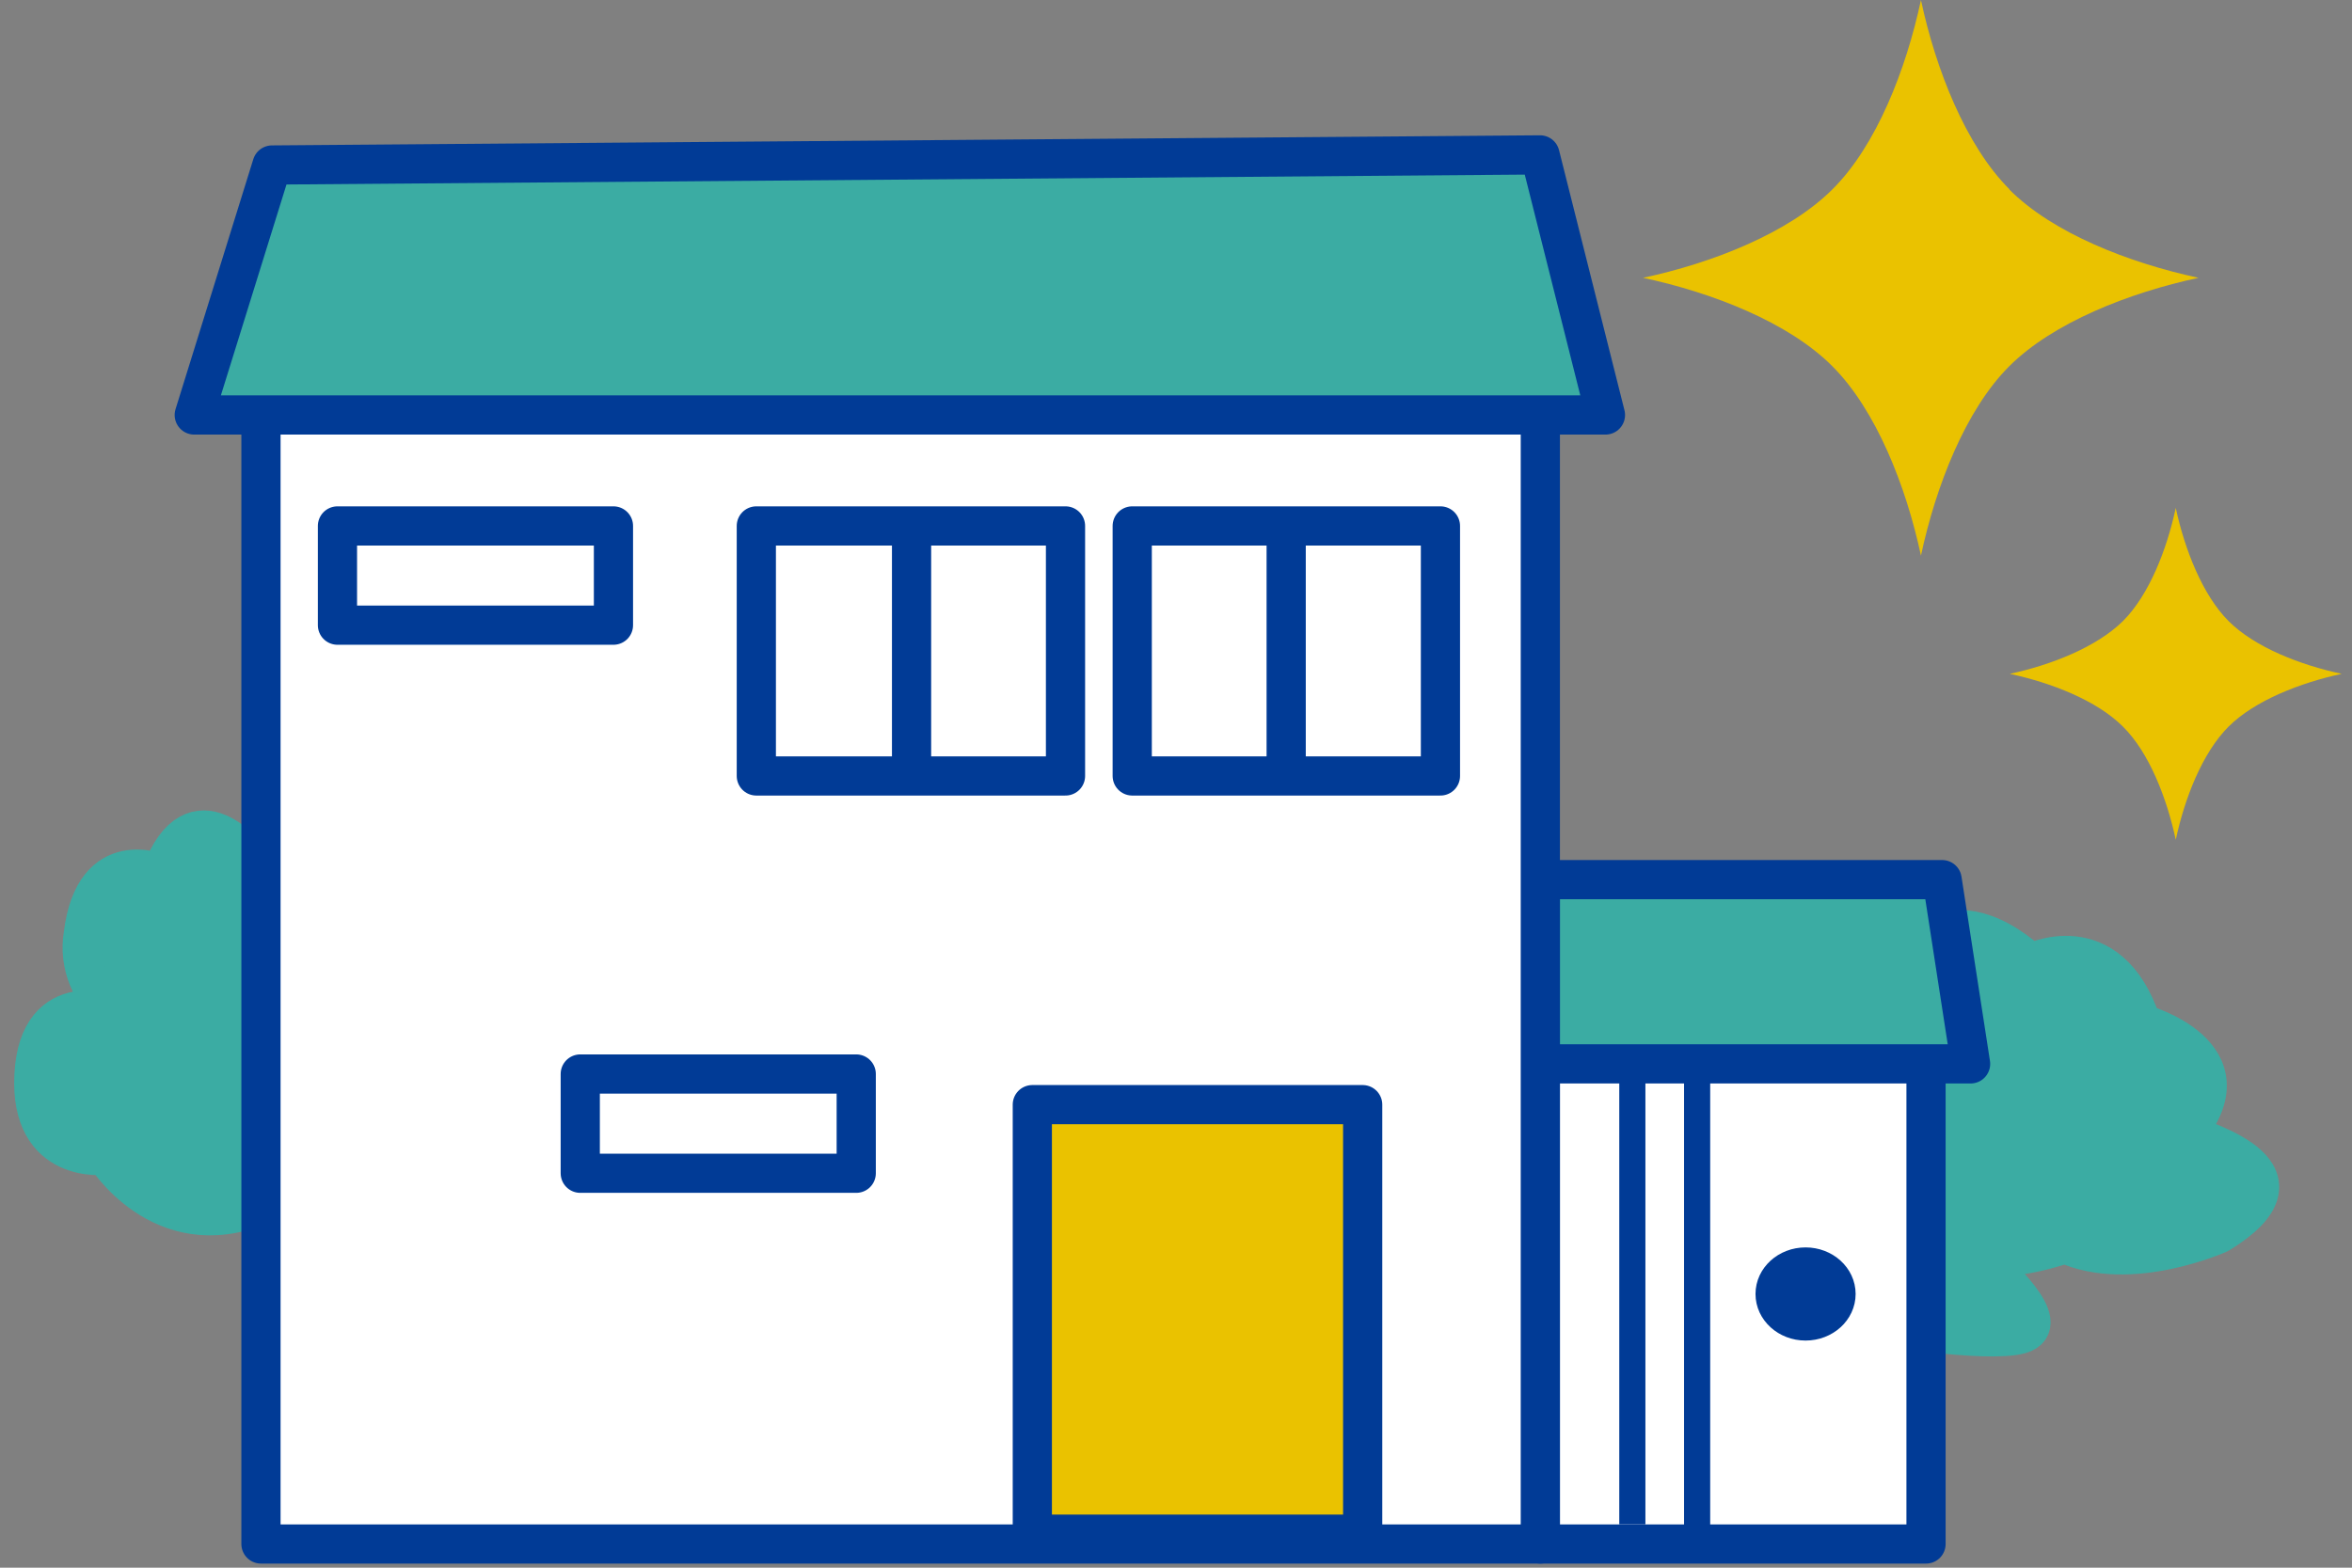 <svg width="90" height="60" viewBox="0 0 90 60" fill="none" xmlns="http://www.w3.org/2000/svg">
<rect x="0" y="0" width="90" height="60" fill="#808080" stroke="none"/>
<g clip-path="url(#clip0_5502_8314)">
<path d="M9.562 32.892C9.562 32.892 7.446 30.025 6.163 33.448C6.163 33.448 3.611 32.299 3.187 35.759C2.994 36.908 3.466 38.069 4.458 38.831C4.458 38.831 1.482 37.682 1.3 41.142C1.119 44.601 4.034 44.214 4.034 44.214C4.034 44.214 6.151 47.674 9.925 46.138" fill="#3BACA3"/>
<path d="M9.562 32.892C9.562 32.892 7.446 30.025 6.163 33.448C6.163 33.448 3.611 32.299 3.187 35.759C2.994 36.908 3.466 38.069 4.458 38.831C4.458 38.831 1.482 37.682 1.3 41.142C1.119 44.601 4.034 44.214 4.034 44.214C4.034 44.214 6.151 47.674 9.925 46.138" stroke="#3BACA3" stroke-width="1.5" stroke-linecap="round" stroke-linejoin="round"/>
<path d="M72.562 37.089C72.562 37.089 74.304 33.835 77.704 36.871C77.704 36.871 80.679 35.335 81.95 39.182C81.95 39.182 86.195 40.331 83.643 43.367C84.49 43.755 88.687 44.904 84.913 47.214C84.913 47.214 81.514 48.75 79.022 47.601C79.022 47.601 76.905 48.375 75.623 47.988C76.47 48.763 78.599 50.686 77.316 51.061C76.034 51.436 71.425 50.674 71.425 50.674V40.331L72.562 37.077V37.089Z" fill="#3BACA3" stroke="#3BACA3" stroke-width="1.5" stroke-linecap="round" stroke-linejoin="round"/>
<path d="M73.7 40.718V59.093H58.941V35.759H73.7V40.718Z" fill="white" stroke="#013B96" stroke-width="1.5" stroke-linecap="round" stroke-linejoin="round"/>
<path d="M58.941 33.666H74.316L75.405 40.718H58.941V33.666Z" fill="#3BACA3" stroke="#013B96" stroke-width="1.5" stroke-linecap="round" stroke-linejoin="round"/>
<path d="M9.986 15.496H58.941V59.093H9.986V15.496Z" fill="white" stroke="#013B96" stroke-width="1.5" stroke-linecap="round" stroke-linejoin="round"/>
<path d="M23.474 20.129H12.913V23.927H23.474V20.129Z" fill="white" stroke="#013B96" stroke-width="1.5" stroke-linecap="round" stroke-linejoin="round"/>
<path d="M32.764 41.105H22.204V44.904H32.764V41.105Z" fill="white" stroke="#013B96" stroke-width="1.5" stroke-linecap="round" stroke-linejoin="round"/>
<path d="M40.772 20.129H28.941V29.698H40.772V20.129Z" fill="white" stroke="#013B96" stroke-width="1.5" stroke-linecap="round" stroke-linejoin="round"/>
<path d="M34.881 29.698V20.129" stroke="#013B96" stroke-width="1.5"/>
<path d="M55.119 20.129H43.325V29.698H55.119V20.129Z" fill="white" stroke="#013B96" stroke-width="1.5" stroke-linecap="round" stroke-linejoin="round"/>
<path d="M49.216 29.698V20.129" stroke="#013B96" stroke-width="1.5"/>
<path d="M39.502 42.278H52.143V58.718H39.502V42.278Z" fill="#EAC200" stroke="#013B96" stroke-width="1.5" stroke-linecap="round" stroke-linejoin="round"/>
<path d="M10.409 6.315L7.433 15.883H61.433L58.929 5.928L10.409 6.315Z" fill="#3BACA3" stroke="#013B96" stroke-width="1.5" stroke-linecap="round" stroke-linejoin="round"/>
<path d="M69.091 50.807C69.872 50.807 70.506 50.233 70.506 49.524C70.506 48.816 69.872 48.242 69.091 48.242C68.309 48.242 67.675 48.816 67.675 49.524C67.675 50.233 68.309 50.807 69.091 50.807Z" fill="#013B96" stroke="#013B96" stroke-linecap="round" stroke-linejoin="round"/>
<path d="M62.462 40.706V58.343" stroke="#013B96"/>
<path d="M64.941 40.585V58.839" stroke="#013B96"/>
<path d="M76.893 7.246C75.224 5.577 74.074 2.661 73.506 0C72.937 2.661 71.8 5.577 70.119 7.246C68.449 8.915 65.534 10.065 62.873 10.633C65.534 11.202 68.449 12.339 70.119 14.02C71.788 15.69 72.937 18.605 73.506 21.266C74.074 18.605 75.212 15.69 76.881 14.02C78.55 12.351 81.466 11.202 84.127 10.633C81.478 10.065 78.55 8.927 76.881 7.246H76.893Z" fill="#EAC200"/>
<path d="M85.276 23.77C84.284 22.778 83.595 21.024 83.256 19.439C82.917 21.024 82.24 22.766 81.236 23.77C80.232 24.762 78.49 25.452 76.905 25.79C78.49 26.129 80.232 26.806 81.236 27.81C82.24 28.802 82.917 30.556 83.256 32.141C83.595 30.556 84.272 28.814 85.276 27.81C86.268 26.819 88.022 26.129 89.607 25.79C88.022 25.452 86.28 24.774 85.276 23.77Z" fill="#EAC200"/>
</g>
<defs>
<clipPath id="clip0_5502_8314">
<rect width="89.214" height="60" fill="white" transform="translate(0.393)"/>
</clipPath>
</defs>
</svg>
